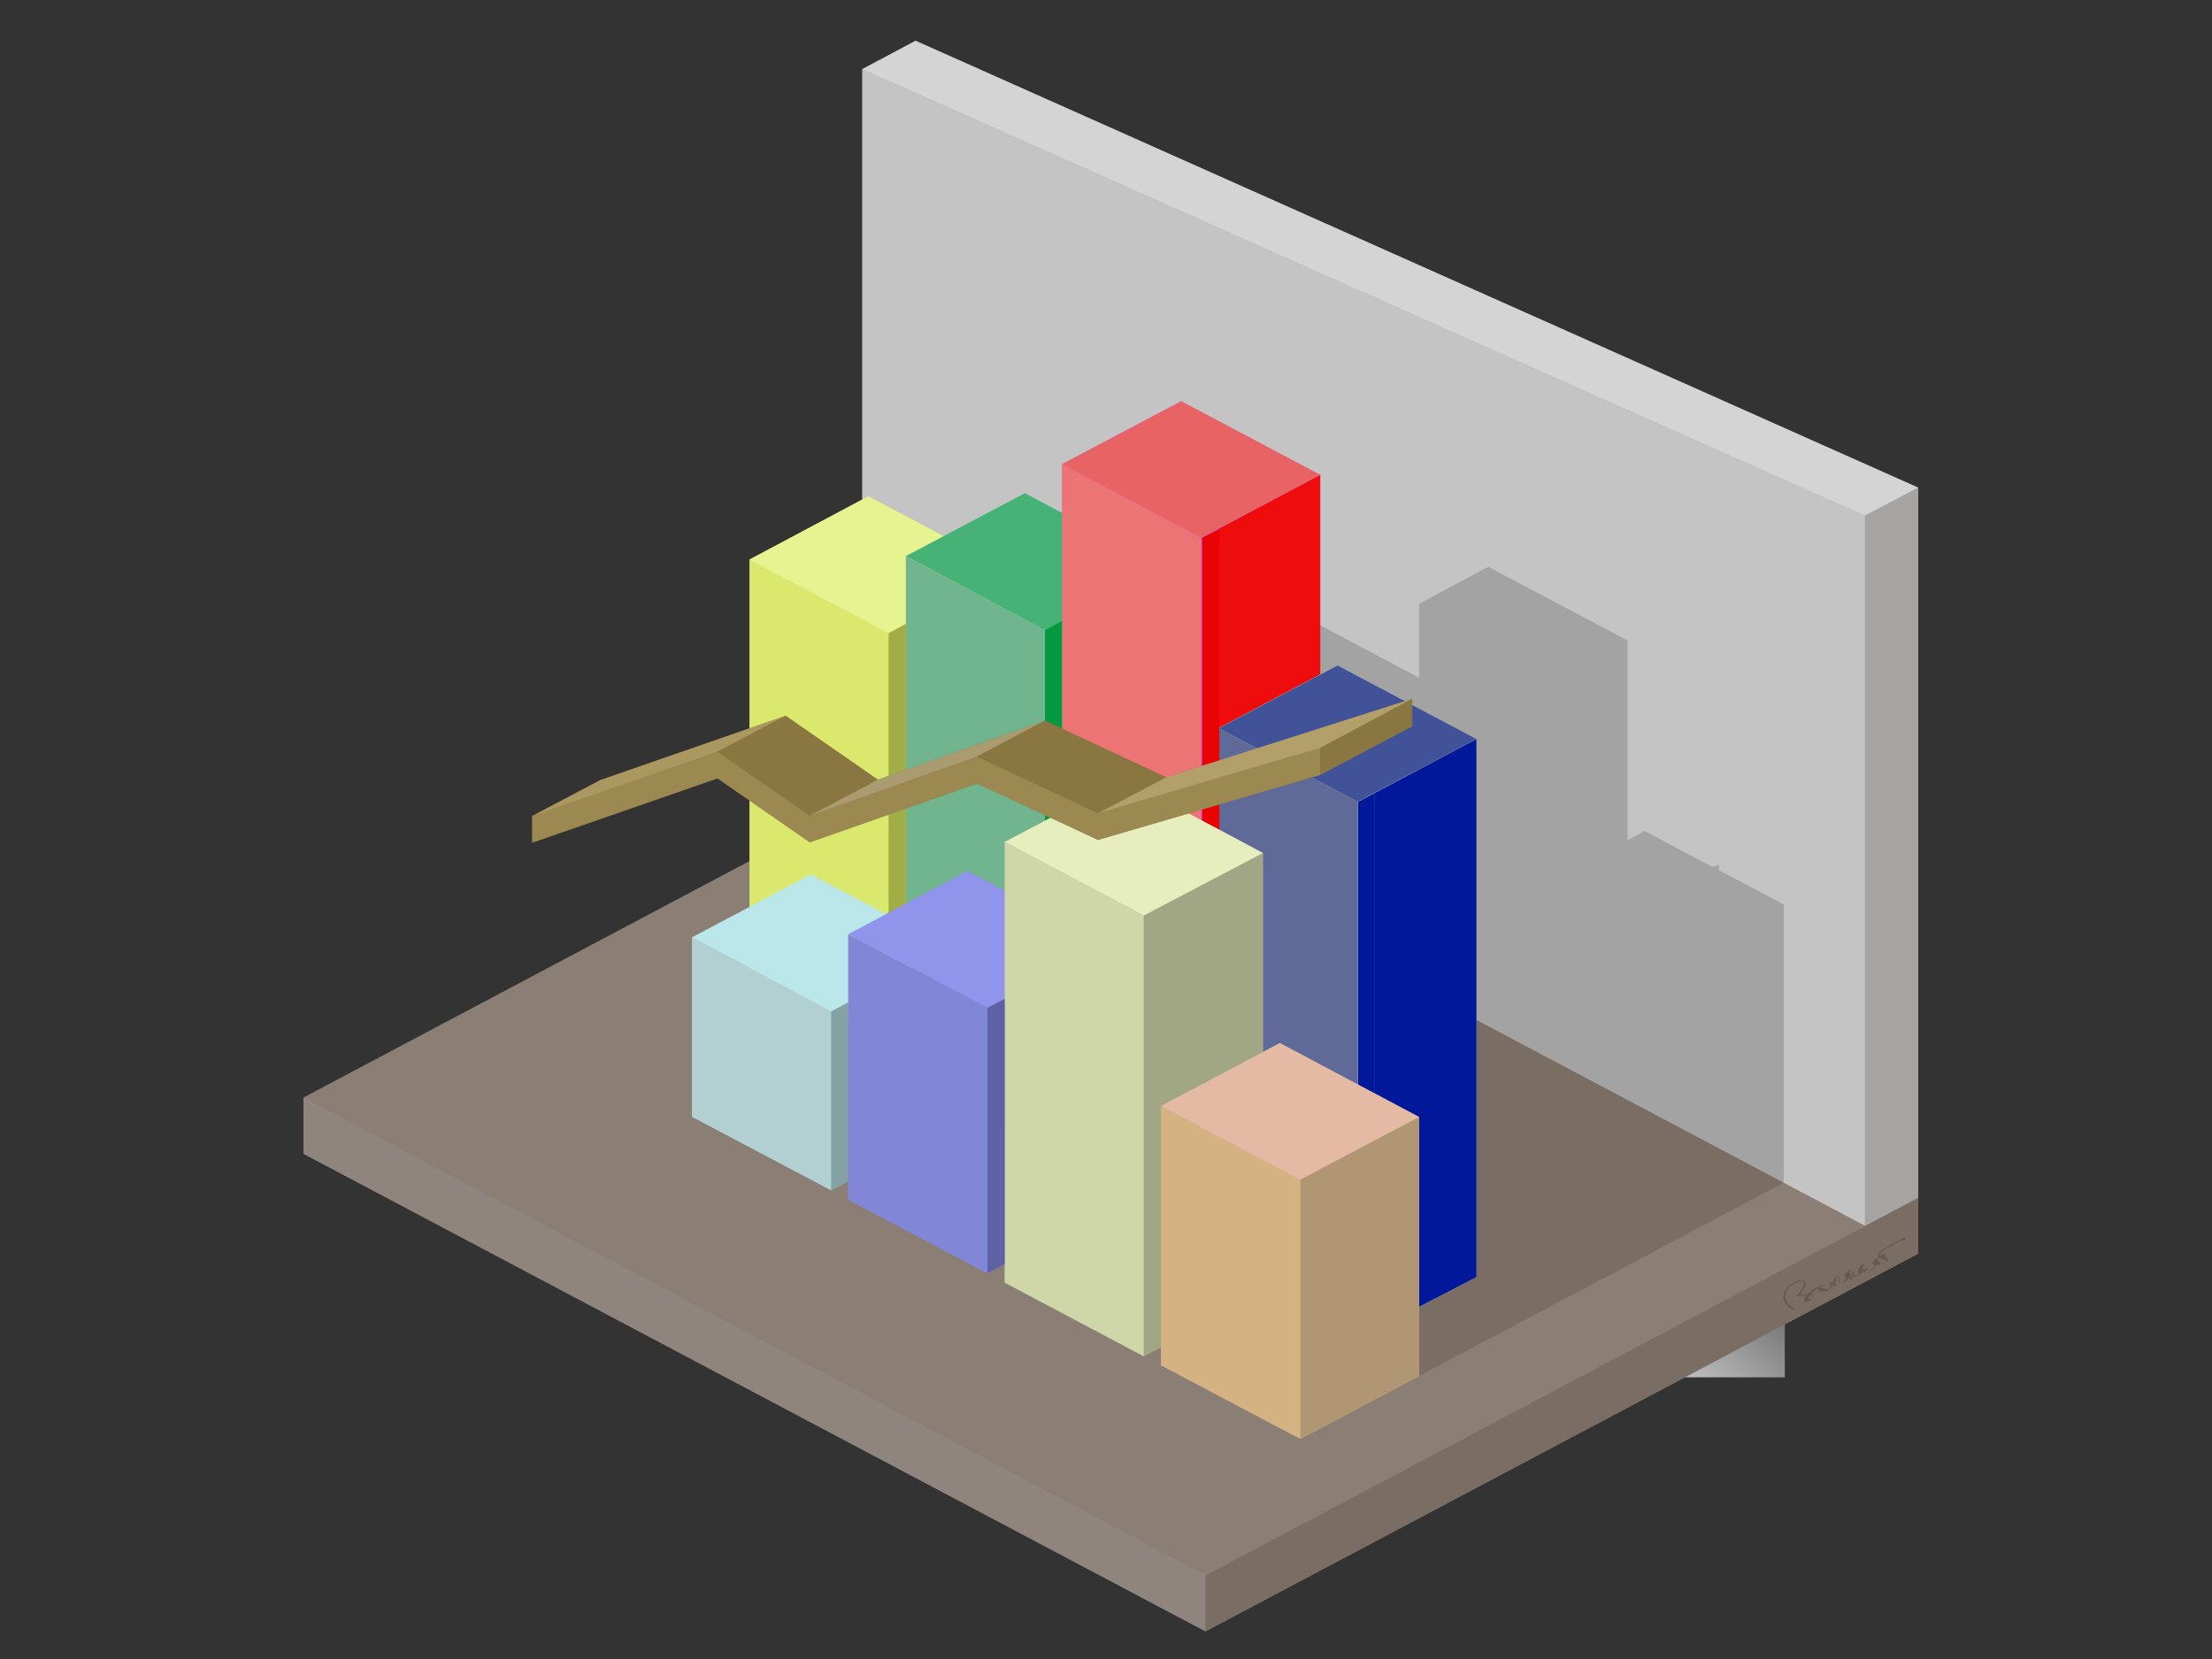 <?xml version="1.0" encoding="utf-8"?>
<!-- Generator: Adobe Illustrator 19.0.1, SVG Export Plug-In . SVG Version: 6.00 Build 0)  -->
<svg version="1.1" id="Слой_1" xmlns="http://www.w3.org/2000/svg" xmlns:xlink="http://www.w3.org/1999/xlink" x="0px" y="0px"
	 viewBox="0 0 640 480" style="enable-background:new 0 0 640 480;" xml:space="preserve">
<rect x="0" y="0" width="640" height="480" fill="#333333" stroke="none"/>
<style type="text/css">
	.st0{fill:url(#SVGID_1_);}
	.st1{fill:url(#SVGID_2_);}
	.st2{fill:url(#SVGID_3_);}
	.st3{fill:url(#SVGID_4_);}
	.st4{fill:url(#SVGID_5_);}
	.st5{fill:url(#SVGID_6_);}
	.st6{fill:url(#SVGID_7_);}
	.st7{fill:url(#SVGID_8_);}
	.st8{fill:url(#SVGID_9_);}
	.st9{fill:url(#SVGID_10_);}
	.st10{fill:#A6A3A3;}
	.st11{fill:#C4C4C4;}
	.st12{fill:#8F857E;}
	.st13{fill:#8A7E75;}
	.st14{fill:#A3A3A3;}
	.st15{fill:#7A6D64;}
	.st16{fill:#DAE86D;}
	.st17{fill:#CE55EF;}
	.st18{fill:#EF0C0C;}
	.st19{fill:#75EDB5;}
	.st20{fill:#D8F2B2;}
	.st21{fill:#02189B;}
	.st22{fill:#E7F290;}
	.st23{fill:#5F6A99;}
	.st24{fill:#415299;}
	.st25{fill:#E86464;}
	.st26{fill:#47B275;}
	.st27{fill:#ED7474;}
	.st28{fill:#049940;}
	.st29{fill:#71B58F;}
	.st30{fill:#A1AD45;}
	.st31{fill:#EA0303;}
	.st32{fill:#ACB096;}
	.st33{fill:#81CBD5;}
	.st34{fill:#B2D0D1;}
	.st35{fill:#8286D6;}
	.st36{fill:#D5B281;}
	.st37{fill:#86A1A3;}
	.st38{fill:#A1A784;}
	.st39{fill:#B09673;}
	.st40{fill:#BBE6EA;}
	.st41{fill:#E5BAA4;}
	.st42{fill:#E5EEBC;}
	.st43{fill:#9094EB;}
	.st44{fill:#CFD7A9;}
	.st45{fill:#5F61A5;}
	.st46{fill:#D4D4D4;}
	.st47{fill:#665950;}
	.st48{fill:#8A7640;}
	.st49{fill:#9C8851;}
	.st50{fill:#AB9760;}
	.st51{fill:#AB9B70;}
	.st52{fill:#B39F69;}
</style>
<linearGradient id="SVGID_1_" gradientUnits="userSpaceOnUse" x1="290.686" y1="326.65" x2="285.687" y2="326.65" gradientTransform="matrix(1 0 0 1 0 2)">
	<stop  offset="0" style="stop-color:#FFFFFF"/>
	<stop  offset="1" style="stop-color:#FFFFFF;stop-opacity:0"/>
</linearGradient>
<rect x="285.4" y="288.6" class="st0" width="5.6" height="80.1"/>
<linearGradient id="SVGID_2_" gradientUnits="userSpaceOnUse" x1="381.199" y1="375.6" x2="376.2" y2="375.6" gradientTransform="matrix(1 0 0 1 0 2)">
	<stop  offset="0" style="stop-color:#FFFFFF"/>
	<stop  offset="1" style="stop-color:#FFFFFF;stop-opacity:0"/>
</linearGradient>
<rect x="375.9" y="338.5" class="st1" width="5.6" height="78.2"/>
<linearGradient id="SVGID_3_" gradientUnits="userSpaceOnUse" x1="335.943" y1="325.4" x2="330.943" y2="325.4" gradientTransform="matrix(1 0 0 1 0 2)">
	<stop  offset="0" style="stop-color:#FFFFFF"/>
	<stop  offset="1" style="stop-color:#FFFFFF;stop-opacity:0"/>
</linearGradient>
<rect x="330.7" y="262.1" class="st2" width="5.6" height="130.6"/>
<linearGradient id="SVGID_4_" gradientUnits="userSpaceOnUse" x1="245.718" y1="315.115" x2="240.142" y2="315.185" gradientTransform="matrix(1 0 0 1 0 2)">
	<stop  offset="0" style="stop-color:#FFFFFF"/>
	<stop  offset="1" style="stop-color:#FFFFFF;stop-opacity:0"/>
</linearGradient>
<rect x="240.1" y="289.6" class="st3" width="5.6" height="55.1"/>
<linearGradient id="SVGID_5_" gradientUnits="userSpaceOnUse" x1="352.75" y1="276.45" x2="347.751" y2="276.45" gradientTransform="matrix(1 0 0 1 0 2)">
	<stop  offset="0" style="stop-color:#FFFFFF"/>
	<stop  offset="1" style="stop-color:#FFFFFF;stop-opacity:0"/>
</linearGradient>
<rect x="347.4" y="152.7" class="st4" width="5.6" height="251.5"/>
<linearGradient id="SVGID_6_" gradientUnits="userSpaceOnUse" x1="262.062" y1="241.1" x2="257.063" y2="241.1" gradientTransform="matrix(1 0 0 1 0 2)">
	<stop  offset="0" style="stop-color:#FFFFFF"/>
	<stop  offset="1" style="stop-color:#FFFFFF;stop-opacity:0"/>
</linearGradient>
<rect x="256.7" y="180.3" class="st5" width="5.6" height="125.6"/>
<linearGradient id="SVGID_7_" gradientUnits="userSpaceOnUse" x1="307.319" y1="256.05" x2="302.32" y2="256.05" gradientTransform="matrix(1 0 0 1 0 2)">
	<stop  offset="0" style="stop-color:#FFFFFF"/>
	<stop  offset="1" style="stop-color:#FFFFFF;stop-opacity:0"/>
</linearGradient>
<rect x="302" y="179.3" class="st6" width="5.6" height="157.5"/>
<linearGradient id="SVGID_8_" gradientUnits="userSpaceOnUse" x1="398.321" y1="274.335" x2="392.334" y2="274.265" gradientTransform="matrix(1 0 0 1 0 2)">
	<stop  offset="0" style="stop-color:#FFFFFF"/>
	<stop  offset="1" style="stop-color:#FFFFFF;stop-opacity:0"/>
</linearGradient>
<rect x="392.5" y="229.1" class="st7" width="5.6" height="94.4"/>
<linearGradient id="SVGID_9_" gradientUnits="userSpaceOnUse" x1="416.378" y1="374.089" x2="473.084" y2="305.637" gradientTransform="matrix(1 0 0 1 0 2)">
	<stop  offset="0" style="stop-color:#FFFFFF"/>
	<stop  offset="1" style="stop-color:#FFFFFF;stop-opacity:0"/>
</linearGradient>
<rect x="373" y="285.3" class="st8" width="143.4" height="113.2"/>
<linearGradient id="SVGID_10_" gradientUnits="userSpaceOnUse" x1="434.05" y1="313.508" x2="434.05" y2="188.76" gradientTransform="matrix(1 0 0 1 0 2)">
	<stop  offset="0" style="stop-color:#FFFFFF"/>
	<stop  offset="1" style="stop-color:#FFFFFF;stop-opacity:0"/>
</linearGradient>
<rect x="351.6" y="163.7" class="st9" width="164.9" height="178.8"/>
<polygon class="st10" points="264.9,11.8 555,141.1 555,346.6 539.6,354.7 249.5,354.7 249.5,20 "/>
<polygon class="st11" points="539.6,354.7 249.5,354.7 249.5,20 539.6,149.2 "/>
<polygon class="st12" points="278.7,216.4 539.6,354.7 555,346.6 555,362.7 348.8,472 87.8,333.8 87.8,317.6 "/>
<polygon class="st13" points="278.7,216.4 87.8,317.6 348.8,455.8 539.6,354.7 "/>
<polygon class="st14" points="495.4,250.8 475.8,240.4 470.9,243.1 470.9,185.3 430.6,164 410.6,174.7 410.6,196.1 371.8,175.5 
	351.8,186.1 351.8,209.8 351.8,221.8 351.8,255.2 458.6,311.8 473.2,319.5 516.1,342.2 516.1,261.7 497.4,251.8 497.4,250.2 "/>
<polygon class="st15" points="410.6,398.1 516.1,342.2 409.2,285.6 373.3,321.6 "/>
<path class="st16" d="M262.1,180.5v125.1l-5.3-3.7c-1.6-1.5-2.2-1.8-3.4-3.6L216.9,287V161.9l34.4-18.3l40.3,21.3L262.1,180.5z"/>
<path class="st17" d="M307.3,134.3l34.4-18.2l40.2,21.3v64.8l-29.4,4.5v169.5l-11.4-16.6l-1.1-0.7l-32.7-22.4V184.9V134.3z
	 M352.6,400.3v3.5l-1.4-0.7L352.6,400.3z"/>
<polygon class="st18" points="352.6,153 382,137.4 382,202.2 352.6,219.1 "/>
<path class="st16" d="M257.1,183.2l5-2.7v125.1l-5.3-3.7c-1.6-1.5-2.2-1.8-3.4-3.6L216.9,287V161.9L257.1,183.2z"/>
<path class="st16" d="M257.1,183.2v119l-0.3-0.3c-1.6-1.5-2.2-1.8-3.4-3.6L216.9,287V161.9L257.1,183.2z"/>
<polygon class="st19" points="307.3,179.6 307.3,323.2 296.6,323.2 296.6,329.2 262.1,305.6 262.1,160.9 296.5,142.7 336.8,164 "/>
<polygon class="st20" points="427.2,213.8 427.2,369.5 410.6,378.1 410.6,323.2 352.6,323.2 352.6,210.7 387,192.5 "/>
<polygon class="st21" points="392.8,232 392.8,323.2 397.8,323.2 397.8,229.4 "/>
<polygon class="st22" points="251.2,143.6 216.8,161.9 257.1,183.2 291.5,165 "/>
<polygon class="st20" points="392.8,232 392.8,323.2 352.6,323.2 352.6,210.7 387,192.5 427.2,213.8 "/>
<polygon class="st21" points="397.8,323.2 397.8,229.4 427.2,213.8 427.2,369.5 410.6,378.1 410.6,323.2 "/>
<polygon class="st23" points="392.8,232 392.8,323.2 352.6,323.2 352.6,210.7 "/>
<polygon class="st24" points="387,192.5 352.6,210.7 392.8,232 427.2,213.8 "/>
<polygon class="st25" points="341.8,116.1 307.3,134.3 347.5,155.6 382,137.4 "/>
<polygon class="st26" points="296.5,142.7 262.1,160.9 302.3,182.3 336.8,164 "/>
<polygon class="st27" points="347.5,155.6 347.5,369 341.2,359.6 340,358.9 307.3,336.5 307.3,184.9 307.3,134.3 "/>
<polygon class="st28" points="302.3,182.3 302.3,333.1 307.3,336.5 307.3,179.6 "/>
<polygon class="st29" points="302.3,182.3 302.3,333.1 262.1,305.6 262.1,160.9 "/>
<polygon class="st30" points="257.1,183.2 257.1,302.2 262.1,305.6 262.1,180.5 "/>
<path class="st31" d="M347.8,155.6v213.6l5,7.3V172.7V153L347.8,155.6z M352.8,403.9v-4l-1.6,3.2L352.8,403.9z"/>
<polygon class="st32" points="290.7,243.6 325.2,225.4 365.4,246.8 365.4,311.5 335.9,316.1 335.9,389.8 330.9,392.4 290.7,371.1 
	290.7,294.2 "/>
<polygon class="st33" points="240.5,292.6 245.4,289.9 245.4,323.4 245.4,341.8 240.5,344.4 200.2,323.1 200.2,271.2 "/>
<polygon class="st34" points="240.5,292.6 240.5,344.4 200.2,323.1 200.2,271.2 "/>
<polygon class="st35" points="290.7,289 290.7,365.7 285.7,368.4 245.4,347.1 245.4,328.7 245.4,270.3 279.9,252 320.1,273.3 "/>
<polygon class="st36" points="410.6,323.2 410.6,398.1 381.2,413.7 376.2,416.3 335.9,395 335.9,320 370.3,301.8 "/>
<polygon class="st37" points="240.5,292.6 240.5,344.4 245.4,341.8 245.4,289.9 "/>
<polygon class="st38" points="330.9,264.9 330.9,392.4 335.9,389.8 335.9,282.2 335.9,262.3 "/>
<polygon class="st39" points="376.2,341.3 376.2,416.3 381.2,413.7 381.2,338.7 "/>
<polygon class="st40" points="234.6,253 200.2,271.2 240.5,292.6 274.9,274.3 "/>
<polygon class="st38" points="335.9,262.3 365.4,246.8 365.4,311.5 335.9,328.5 "/>
<polygon class="st36" points="376.2,341.3 376.2,416.3 335.9,395 335.9,320 "/>
<polygon class="st41" points="370.3,301.8 335.9,320 376.2,341.3 410.6,323.2 "/>
<polygon class="st42" points="325.2,225.4 290.7,243.6 330.9,264.9 365.4,246.8 "/>
<polygon class="st43" points="279.9,252 245.4,270.3 285.7,291.6 320.1,273.3 "/>
<polygon class="st44" points="330.9,264.9 330.9,392.4 290.7,371.1 290.7,294.2 290.7,243.6 "/>
<polygon class="st45" points="285.7,291.6 285.7,368.4 290.7,365.7 290.7,289 "/>
<polygon class="st35" points="285.7,291.6 285.7,368.4 245.4,347.1 245.4,328.7 245.4,270.3 "/>
<polygon class="st39" points="410.6,323.2 410.6,398.1 380.4,414.1 380.4,339.1 "/>
<polygon class="st46" points="249.5,20 264.9,11.8 555,141.1 539.6,149.2 "/>
<polygon class="st10" points="555,346.6 539.6,354.7 539.6,149.2 555,141.1 "/>
<polygon class="st12" points="87.8,317.6 87.8,333.8 348.8,472 348.8,455.8 "/>
<polygon class="st15" points="555,362.7 555,346.6 348.8,455.8 348.8,472 "/>
<path class="st47" d="M524.6,375.2c-0.1,0.3-0.4,0.6-0.8,0.7c-0.2,0.1-0.2,0.1-0.3,0.1c-0.2,0-0.2,0-0.2-0.1c-0.1-0.1,0-0.3,0-0.4
	s0.1-0.2,0.1-0.3s0.1-0.1,0.1-0.2c0.1-0.2,0.1-0.3,0.3-0.3C524,374.9,524.6,375,524.6,375.2z M526.8,373.2c0.2-0.1,0.5,0,0.5,0.1
	C527.2,373.4,526.8,373.3,526.8,373.2z M543.6,365.2L543.6,365.2h0.2C543.7,365.3,543.6,365.2,543.6,365.2z M543.1,364.8
	c-0.1,0-0.1-0.3,0-0.3C543.1,364.5,543.2,364.7,543.1,364.8z M539.4,366c0.1,0.1,0,0.3,0.1,0.3c0,0.1-0.2,1-0.5,0.9
	C538.6,367.1,539.1,366.2,539.4,366z M545.1,363.3c0.2-0.1,0.2-0.1,0.3-0.2c0.2,0,0.2-0.1,0.3-0.1c0.1,0.1,0.1,0.4,0.1,0.5
	C545.6,363.4,545.1,363.4,545.1,363.3z M524.1,374.4c0.2-0.4,1.3-1.3,1.8-1.6c0.3-0.2,0.2-0.1,0.5-0.3c0.6-0.3,1.5-0.6,1.9-0.3
	c0.1,0.1,0.1,0.2,0.1,0.3c0,0.1,0.1,0.3,0,0.4c-0.4,0.3-0.7-0.3-1.5-0.3c-0.3,0-0.7,0-0.9,0.3c-0.1,0.3,0.1,0.5,0.3,0.6
	c0.3,0.2,0.8,0.2,1.2,0.1c0.2,0,0.3-0.1,0.4-0.1c0.2,0.1,0.3,0.1,0.3,0.2c0.2,0,0.3,0.1,0.4-0.1c0.2-0.1,0.2-0.3,0.2-0.3
	c0.1-0.2,0.1-0.2,0.3-0.3l0.5-0.3c0.3-0.2,0.3-0.2,0.4-0.3c0.3-0.3,0.3-0.3,0.4-0.7c0.3,0.1,0.4,0.6,0.9,0.3c0.2-0.2,0.1-0.3,0-0.4
	c-0.2-0.2-0.3-0.8-0.2-1c0-0.1,0.1-0.3,0.1-0.4c0.2-0.3,0.7-0.7,1-0.6c0.1,0.2-0.1,0.3-0.1,0.5c0,0.1-0.1,0.5-0.1,0.5
	c0,0.3,0.2,0.7,0.7,0.6c0.6-0.1,0.9-0.2,1.4-0.5c0.3-0.3,0.4-0.4,0.6-0.7c0-0.1,0-0.2,0.1-0.3c0.2,0.1,0.6,0.8,1,0.4
	c0.1-0.1,0.2-0.2,0.2-0.3c0-0.3-0.2-0.3-0.3-0.3s-0.3-0.4-0.3-0.6c0-0.1,0-0.1-0.1-0.1v-0.2c-0.1-0.2-0.2-0.4-0.2-0.6
	c0-0.4,0.8-0.7,1.1-0.4c0.1,0.1,0.1,0.2,0.1,0.3c-0.1,0.1-0.1,0.2-0.2,0.3c0,0.1,0.1,0-0.1,0.3c-0.1,0.3-0.3,0.6-0.1,0.9
	c0,0,0.2,0.1,0.3,0.1c0.7,0.2,1.8-0.7,2.4-1.2c0.1-0.1,0.4-0.4,0.4-0.5c0.2,0.2,0.1,0.3,0.3,0.4s0.3,0.2,0.5,0.2
	c0.4,0.1,1-0.3,1.4-0.5c0.3-0.2,0.6-0.5,0.8-0.7l0.3-0.3c0.1-0.2,0.6-1,0.6-1c0.2,0,0.3,0.1,0.4,0.1h0.4c0.2-0.1,0.3-0.3,0.3-0.3
	c0.1-0.3-0.4-0.7-0.6-0.9c-0.1-0.1-0.1-0.2-0.2-0.3v-0.3c0-0.1,0.4-0.3,0.5-0.3c0.3-0.1,0.3,0,0.4,0.1c0.2,0.2,0.5,0.3,0.7,0.4
	c0.3,0.1,0.6,0.1,0.8,0.3c0.1,0.1,0.3,0.2,0.3,0.2c0.3,0,0.3,0,0.5-0.2c0.1-0.1,0.1-0.3,0-0.3c-0.2-0.2-0.5-0.1-0.6-0.5
	c-0.1-0.1-0.1-0.1-0.1-0.2c-0.1-0.1-0.1-0.2-0.1-0.3c0-0.3,0.1-0.7-0.3-0.7c-0.2,0.1-0.4,0.3-0.6,0.3c-0.2,0-0.4,0.2-0.6,0.2
	c-0.2,0-0.2-0.3-0.2-0.3c0-0.2,0.1-0.3,0.2-0.4s0.7-0.6,0.9-0.8c1-0.6,1.2-0.8,2.3-1.3c0.5-0.3,1.9-1.1,2.5-1.3
	c0.3-0.2,0.3,0,0.5-0.1s0.3-0.3,0.6-0.3c0.2,0,0.3-0.1,0.4-0.3c0.1-0.1,0-0.3-0.2-0.3c-0.2-0.1-0.3,0.1-0.5,0.2l-2.9,1.5
	c-0.2,0-0.3,0.1-0.3,0.2c-0.3,0.1-1,0.4-1.2,0.6c-0.7,0.4-1.7,1-2.1,1.5c-0.1,0-0.2,0.1-0.2,0.2c-0.2,0.2-0.3,0.3-0.4,0.6
	c-0.3,0.5,0,0.8,0,0.9c-0.1,0.1-0.4,0.3-0.6,0.3c-0.1,0-0.3,0-0.4,0.1c0,0.1-0.1,0.3-0.2,0.3c-0.1,0.2-0.2,0.3-0.3,0.3
	c-0.2,0.3-0.2,0.6-0.1,0.8c0,0.1,0.1,0.3,0.2,0.4s0.3,0.1,0.2,0.3c-0.3,0.5-0.6,1-1.1,1.4c-0.2,0.2-0.7,0.5-0.9,0.6
	c-0.3,0.1-0.3,0.1-0.5,0.1c-0.1-0.1-0.3-0.2-0.3-0.3c0.1-0.2,0.5-0.4,0.6-0.5c0.2-0.1,0.3-0.1,0.3-0.2s0.2-0.3,0.2-0.3
	c-0.1-0.3-0.3-0.3-0.6-0.1c-0.2,0.1-0.7,0.4-0.8,0.4c0,0,0.1-0.5,0.1-0.6c0.1-0.2,0.1-0.9,0-1c-0.2-0.2-0.4-0.1-0.6,0.1l-0.3,0.3
	c-0.4,0.5-0.5,0.6-0.8,1.2c-0.1,0.2-0.1,0.3-0.1,0.6c0.1,0.3,0.4,0.3,0.5,0.3c-0.1,0-0.3,0.3-0.3,0.3c-0.2,0.2-0.3,0.3-0.4,0.3
	s-0.9,0.5-1,0.4c-0.3-0.3,0.9-1.5-0.3-1.8c-0.3-0.2-0.9-0.1-1.3,0.2c-0.2,0.1-0.4,0.3-0.5,0.4c-0.2,0.1,0,0.4-0.1,0.5
	c-0.1,0-0.2-0.2-0.5,0.1c-0.3,0.3,0.5,0.7,0.3,1.5c-0.1,0.3-0.5,0.7-0.9,0.8c-0.5,0.2-0.9,0.2-0.7-0.3c0.1-0.3,0.3-0.8,0.1-1
	c0-0.1-0.3-0.2-0.3-0.3c-0.2-0.1-0.3,0-0.6,0.1c-0.7,0.2-1,0.7-1.2,1.2c0,0.1-0.1,0.4-0.1,0.4c-0.1,0-0.4-0.3-0.7-0.1s0,0.5,0,0.7
	c0.1,0.3,0.1,0.5-0.1,0.8c-0.1,0.1-0.7,0.5-0.9,0.5c-0.1-0.2,0-0.7-0.3-0.9c-0.3-0.2-0.6-0.2-1-0.2c-1,0.1-2.7,1.1-3.5,1.9
	c-0.2,0.1-0.3,0.3-0.4,0.3c-0.3,0.3-0.3,0.5-0.9,0.4c-0.2-0.1-1.6,0.2-1.6,0.1c-0.1,0,0.3-0.5,0.4-0.5c0.1-0.2,0.3-0.3,0.3-0.6
	c0.3-0.3,0.5-0.8,0.7-1.1c0.3-0.9,0.4-1.9-0.7-2c-1-0.2-2.4,0.6-3.3,1.2c-3.3,2.4-2.4,5.2-0.4,6.8c0.2,0.1,0.7,0.5,1,0.5
	c0.3,0.1,0.6-0.1,0.4-0.3c-0.2-0.1-0.3,0-0.6-0.3c-1.3-0.9-2.5-2.4-1.9-4.3c0.3-0.8,1-1.7,1.8-2.2s2.4-1.5,3.1-1.1
	c0.6,0.3,0.1,1.7-0.3,2.4c-0.3,0.4-0.5,0.8-0.9,1.1l-0.5,0.5c-0.1,0.3,0,0.4,0.3,0.4c0.1,0,0.9-0.2,1-0.2c0.3,0,0.9-0.1,1.1-0.1
	c0.2,0,0.1,0.1,0,0.3c-0.2,0.3-0.2,0.5-0.3,0.9c-0.1,0.3,0.1,0.4,0.2,0.6c0.1,0.1,0.5,0.1,0.7,0.1c0.1-0.1,0.7-0.3,0.9-0.4
	c0.4-0.3,0.8-0.8,0.6-1.2C524.9,374.5,524.2,374.5,524.1,374.4z"/>
<g id="_1039449904">
	<polygon class="st48" points="337.4,224.9 408.6,202.2 408.6,210.1 382,224.2 317.7,243 282.7,226.7 234.3,243.7 207.6,225.2 
		154,243.8 154,236.1 173.7,225.7 227.3,207.1 254,225.6 302.3,208.5 	"/>
	<polygon class="st49" points="382,216.4 317.7,235.3 282.7,218.9 234.3,236 207.6,217.5 154,236.1 154,243.8 207.6,225.2 
		234.3,243.7 282.7,226.7 317.7,243 382,224.2 	"/>
	<polygon class="st50" points="154,236.1 173.7,225.7 227.3,207.1 207.6,217.5 	"/>
	<polygon class="st48" points="207.6,217.5 234.3,236 254,225.6 227.3,207.1 	"/>
	<polygon class="st51" points="254,225.6 302.3,208.5 282.7,218.9 234.3,236 	"/>
	<polygon class="st48" points="337.4,224.9 302.3,208.5 282.7,218.9 317.7,235.3 	"/>
	<polygon class="st52" points="337.4,224.9 408.6,202.2 382,216.4 317.7,235.3 	"/>
	<polygon class="st48" points="382,216.4 382,224.2 408.6,210.1 408.6,202.2 	"/>
</g>
</svg>
